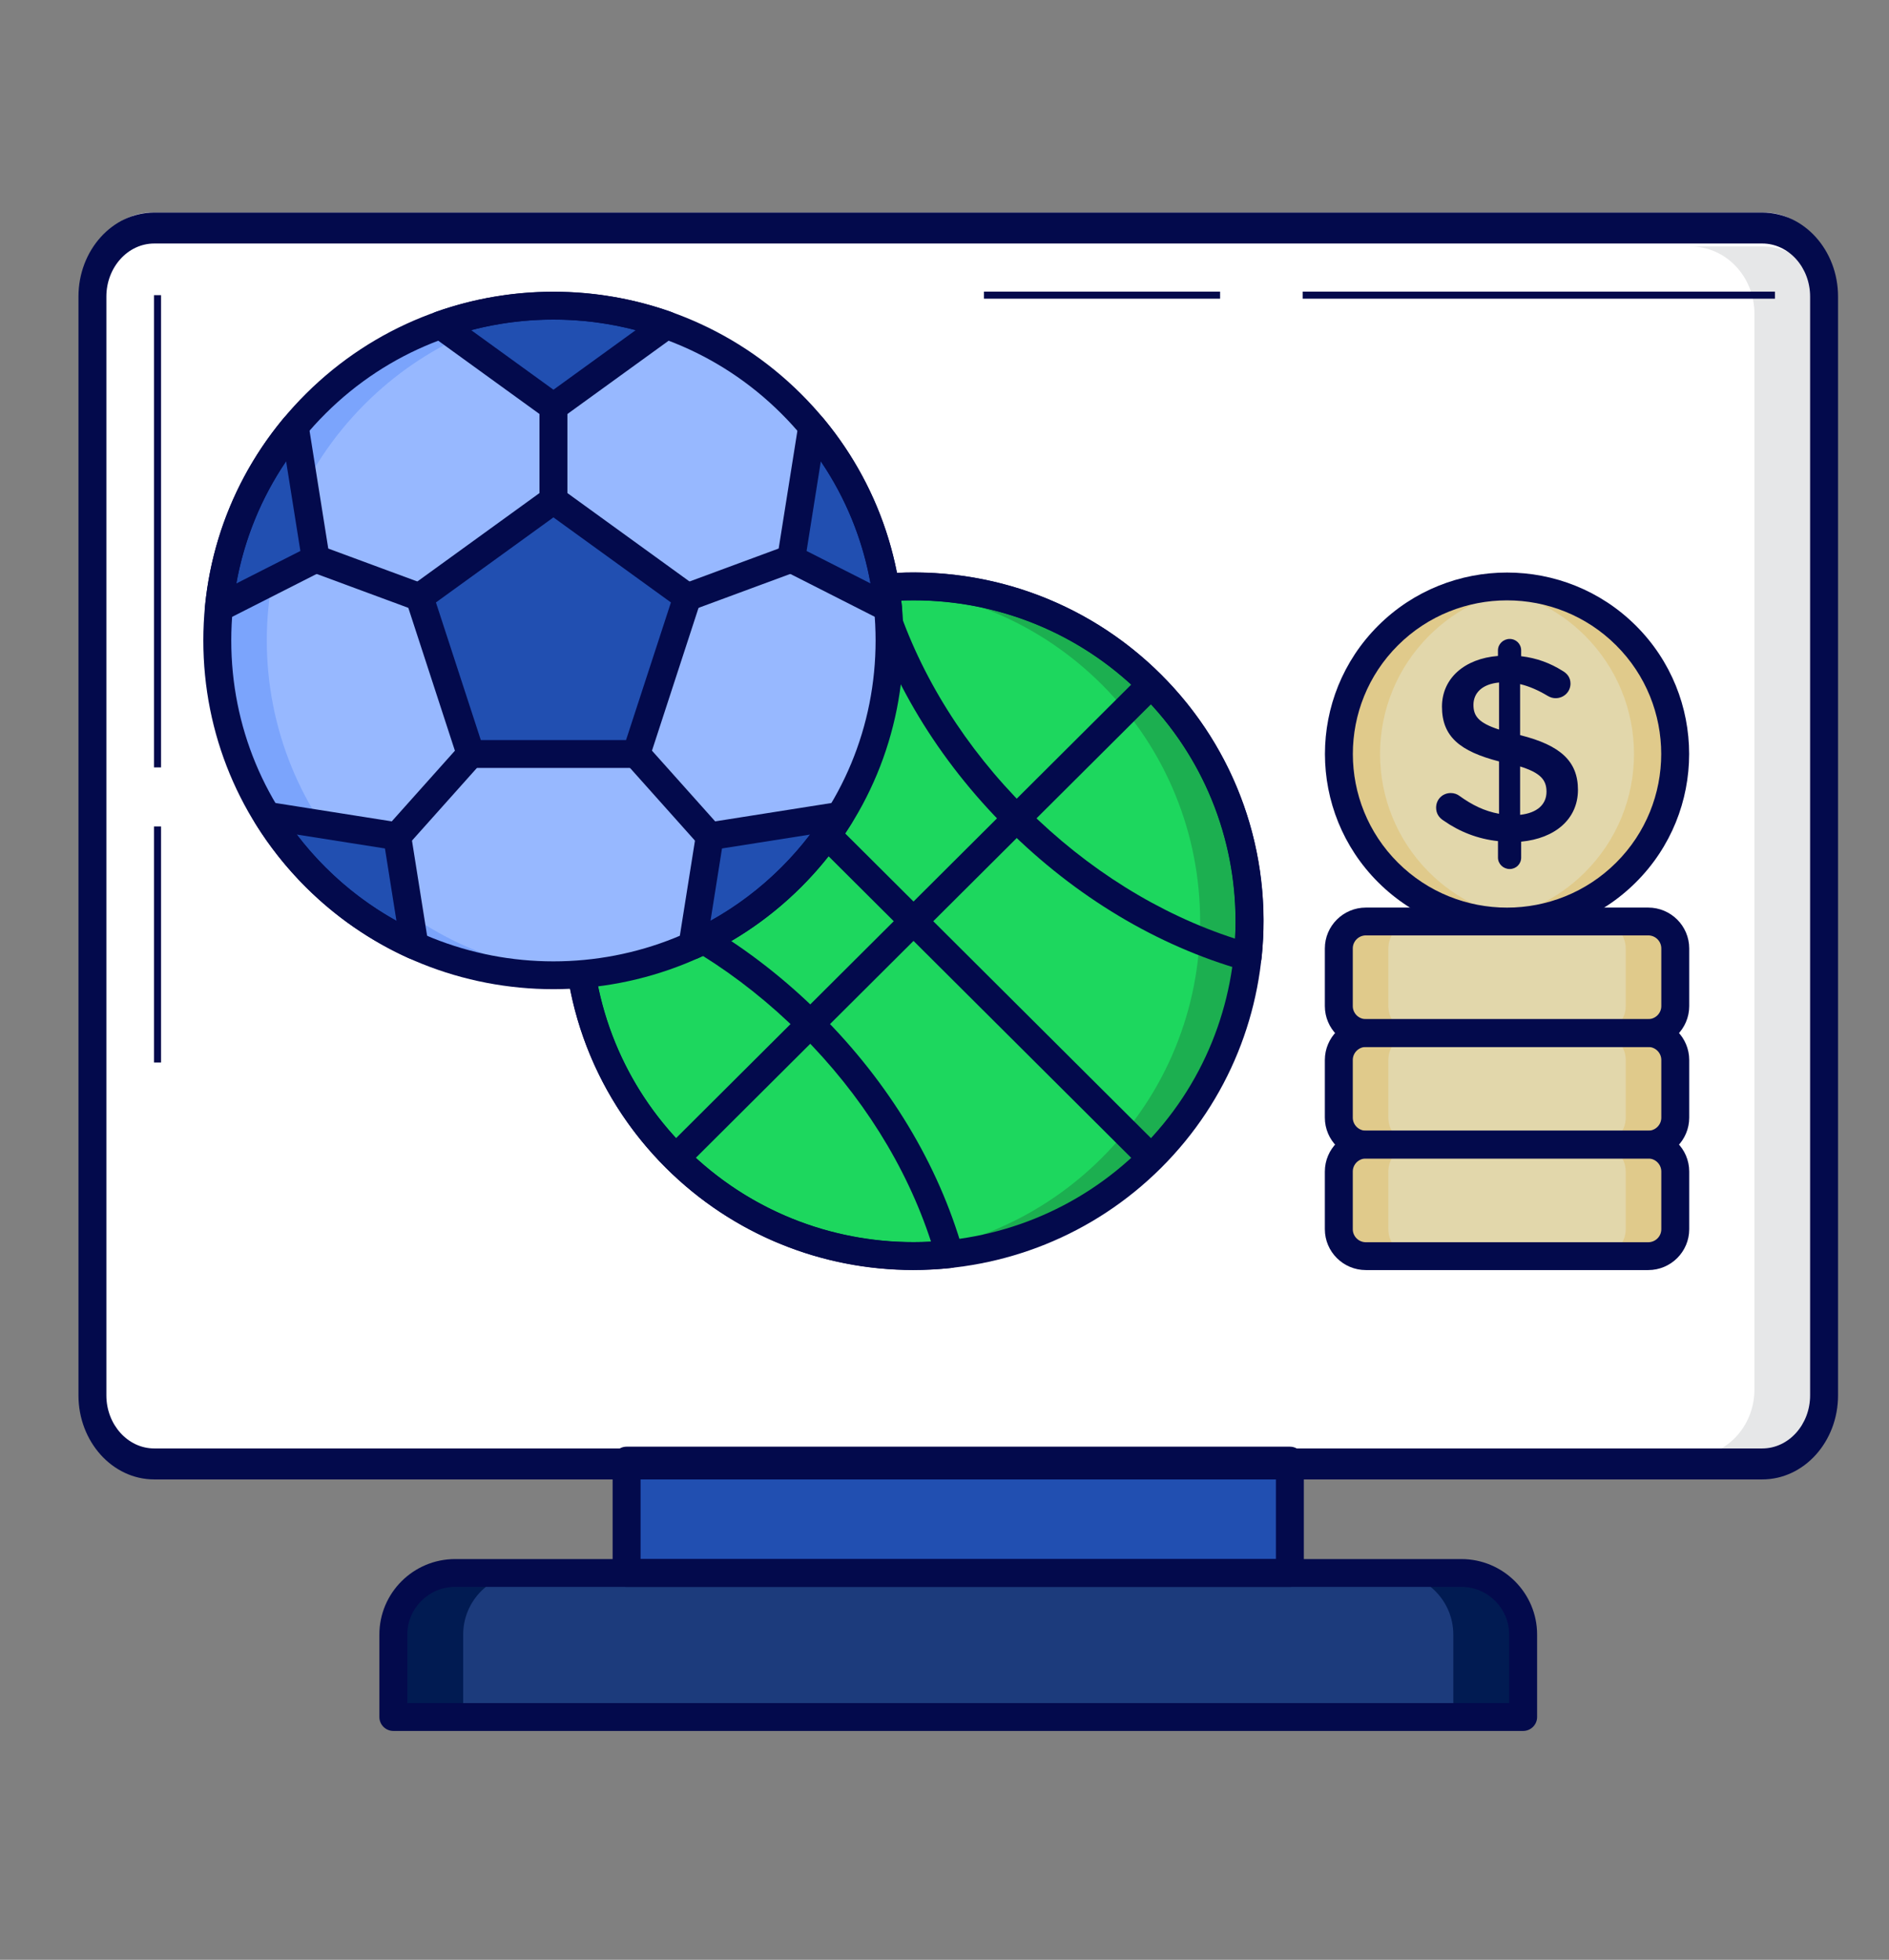 <svg width="80" height="83" viewBox="0 0 80 83" fill="none" xmlns="http://www.w3.org/2000/svg">
<rect x="0" y="0" width="80" height="83" fill="#808080" stroke="none"/>
<g clip-path="url(#clip0_50_275)">
<path d="M74.736 61.697H6.428C4.978 61.697 3.803 60.388 3.803 58.773V11.924C3.803 10.309 4.978 9 6.428 9H74.736C76.186 9 77.361 10.309 77.361 11.924V58.773C77.361 60.388 76.186 61.697 74.736 61.697Z" fill="white"/>
<path d="M74.652 10.437H71.592C73.088 10.437 74.3 11.71 74.3 13.281V58.853C74.3 60.424 73.088 61.697 71.592 61.697H74.652C76.148 61.697 77.361 60.424 77.361 58.853V13.281C77.361 11.71 76.148 10.437 74.652 10.437Z" fill="#E6E7E8"/>
<path d="M6.512 61.697H9.573C8.077 61.697 6.864 60.424 6.864 58.853V13.281C6.864 11.71 8.077 10.437 9.573 10.437H6.512C5.016 10.437 3.803 11.71 3.803 13.281V58.853C3.803 60.424 5.016 61.697 6.512 61.697Z" fill="white"/>
<path d="M64.505 72.718H16.659V69.225C16.659 67.785 17.83 66.617 19.276 66.617H61.888C63.334 66.617 64.505 67.785 64.505 69.225V72.718Z" fill="#1C3B7C"/>
<path d="M61.888 66.617H58.931C60.377 66.617 61.548 67.785 61.548 69.225V72.718H64.505V69.225C64.505 67.785 63.334 66.617 61.888 66.617Z" fill="#011B52"/>
<path d="M19.276 66.617H22.233C20.787 66.617 19.616 67.785 19.616 69.225V72.718H16.659V69.225C16.659 67.785 17.83 66.617 19.276 66.617Z" fill="#011B52"/>
<path d="M26.537 61.857H54.627V66.617H26.537V61.857Z" fill="#214FB1"/>
<path d="M64.505 73.307H16.659C16.332 73.307 16.067 73.043 16.067 72.718V69.225C16.067 67.462 17.506 66.028 19.276 66.028H61.888C63.657 66.028 65.097 67.462 65.097 69.225V72.718C65.097 73.043 64.832 73.307 64.505 73.307ZM17.25 72.129H63.914V69.225C63.914 68.112 63.005 67.206 61.888 67.206H19.276C18.159 67.206 17.25 68.112 17.25 69.225V72.129Z" fill="#030A4C"/>
<path d="M54.627 67.207H26.536C26.21 67.207 25.945 66.943 25.945 66.618V61.857C25.945 61.532 26.21 61.268 26.536 61.268H54.627C54.954 61.268 55.218 61.532 55.218 61.857V66.618C55.219 66.943 54.954 67.207 54.627 67.207ZM27.128 66.028H54.035V62.447H27.128V66.028Z" fill="#030A4C"/>
<path d="M74.633 62.655H6.531C4.762 62.655 3.323 61.058 3.323 59.095V12.561C3.323 10.597 4.762 9 6.531 9H74.633C76.403 9 77.842 10.597 77.842 12.561V59.095C77.842 61.058 76.403 62.655 74.633 62.655ZM6.531 10.313C5.414 10.313 4.505 11.321 4.505 12.561V59.095C4.505 60.334 5.414 61.343 6.531 61.343H74.633C75.75 61.343 76.659 60.334 76.659 59.095V12.561C76.659 11.321 75.75 10.313 74.633 10.313H6.531Z" fill="#030A4C"/>
<path d="M38.688 53.2C46.55 53.2 52.923 46.849 52.923 39.015C52.923 31.181 46.55 24.83 38.688 24.83C30.826 24.83 24.452 31.181 24.452 39.015C24.452 46.849 30.826 53.2 38.688 53.2Z" fill="#1DD75E"/>
<path d="M48.753 28.984C45.707 25.948 41.623 24.58 37.639 24.872C40.925 25.112 44.144 26.48 46.656 28.984C52.216 34.524 52.216 43.505 46.656 49.045C44.144 51.549 40.925 52.917 37.639 53.157C41.623 53.449 45.707 52.081 48.753 49.045C54.313 43.505 54.313 34.524 48.753 28.984Z" fill="#1CAF50"/>
<path d="M52.839 41.12C52.785 41.12 52.731 41.112 52.678 41.097C49.02 40.062 45.548 37.981 42.636 35.08C39.724 32.178 37.636 28.719 36.597 25.074C36.55 24.907 36.578 24.727 36.676 24.583C36.773 24.439 36.93 24.346 37.103 24.327C41.588 23.85 45.988 25.395 49.172 28.567C52.356 31.74 53.907 36.123 53.427 40.593C53.409 40.766 53.315 40.922 53.17 41.019C53.071 41.086 52.956 41.12 52.839 41.12ZM37.945 25.441C38.987 28.64 40.888 31.671 43.472 34.246C46.057 36.822 49.099 38.715 52.309 39.754C52.522 35.89 51.095 32.151 48.335 29.401C45.575 26.651 41.825 25.23 37.945 25.441Z" fill="#030A4C"/>
<path d="M38.67 53.787C34.752 53.787 31.007 52.255 28.203 49.462C25.019 46.289 23.468 41.906 23.948 37.436C23.966 37.263 24.06 37.107 24.205 37.01C24.35 36.913 24.53 36.884 24.697 36.932C28.355 37.967 31.827 40.048 34.739 42.949C37.65 45.851 39.738 49.31 40.778 52.955C40.825 53.122 40.796 53.302 40.699 53.446C40.601 53.59 40.445 53.683 40.272 53.702C39.736 53.759 39.201 53.787 38.67 53.787ZM25.066 38.275C24.853 42.139 26.28 45.878 29.04 48.628C31.8 51.378 35.553 52.799 39.43 52.588C38.388 49.389 36.487 46.358 33.903 43.783C31.318 41.207 28.276 39.313 25.066 38.275Z" fill="#030A4C"/>
<path d="M38.688 53.782C34.89 53.782 31.094 52.342 28.203 49.462C22.422 43.701 22.422 34.328 28.203 28.567C33.984 22.807 43.391 22.807 49.172 28.567C54.953 34.328 54.953 43.701 49.172 49.462C46.282 52.341 42.484 53.782 38.688 53.782ZM38.688 25.425C35.194 25.425 31.7 26.75 29.04 29.401C23.72 34.702 23.72 43.327 29.04 48.628C34.36 53.929 43.016 53.929 48.335 48.628C53.655 43.327 53.655 34.702 48.335 29.401C45.676 26.75 42.182 25.425 38.688 25.425Z" fill="#030A4C"/>
<path d="M28.869 49.388C28.717 49.388 28.566 49.33 28.45 49.215C28.22 48.985 28.22 48.612 28.45 48.382L48.088 28.814C48.319 28.583 48.694 28.583 48.925 28.814C49.156 29.044 49.156 29.417 48.925 29.647L29.287 49.215C29.171 49.33 29.02 49.388 28.869 49.388Z" fill="#030A4C"/>
<path d="M48.506 49.388C48.355 49.388 48.204 49.33 48.088 49.215L28.45 29.647C28.22 29.417 28.22 29.044 28.45 28.814C28.681 28.583 29.056 28.583 29.287 28.814L48.925 48.382C49.156 48.612 49.156 48.985 48.925 49.215C48.809 49.33 48.658 49.388 48.506 49.388Z" fill="#030A4C"/>
<path d="M23.437 41.311C31.299 41.311 37.673 34.96 37.673 27.125C37.673 19.291 31.299 12.94 23.437 12.94C15.575 12.94 9.202 19.291 9.202 27.125C9.202 34.96 15.575 41.311 23.437 41.311Z" fill="#97B8FF"/>
<path d="M15.468 37.156C9.909 31.616 9.909 22.634 15.468 17.095C17.981 14.591 21.2 13.223 24.486 12.982C20.501 12.691 16.418 14.059 13.371 17.095C7.812 22.634 7.812 31.616 13.371 37.156C16.418 40.191 20.501 41.559 24.486 41.268C21.2 41.027 17.981 39.659 15.468 37.156Z" fill="#7BA4FC"/>
<path d="M23.437 21.183L17.766 25.289L19.932 31.932H26.942L29.109 25.289L23.437 21.183Z" fill="#214FB1"/>
<path d="M34.395 18.073L33.507 23.664L37.606 25.745C37.338 22.999 36.266 20.316 34.395 18.073Z" fill="#214FB1"/>
<path d="M29.324 40.042C30.838 39.357 32.258 38.396 33.503 37.156C34.309 36.353 34.995 35.475 35.567 34.549L30.059 35.418L29.324 40.042Z" fill="#214FB1"/>
<path d="M13.372 37.156C14.618 38.398 16.039 39.358 17.554 40.044L16.819 35.418L11.308 34.548C11.88 35.475 12.566 36.352 13.372 37.156Z" fill="#214FB1"/>
<path d="M9.269 25.747L13.372 23.664L12.482 18.07C10.609 20.314 9.537 22.998 9.269 25.747Z" fill="#214FB1"/>
<path d="M18.648 13.766L23.438 17.233L28.227 13.766C25.135 12.667 21.739 12.667 18.648 13.766Z" fill="#214FB1"/>
<path d="M26.943 32.522H19.933C19.677 32.522 19.45 32.357 19.37 32.115L17.204 25.471C17.125 25.228 17.212 24.962 17.419 24.812L23.09 20.706C23.297 20.556 23.578 20.556 23.786 20.706L29.457 24.812C29.665 24.962 29.751 25.228 29.672 25.471L27.506 32.115C27.426 32.357 27.199 32.522 26.943 32.522ZM20.363 31.343H26.513L28.414 25.514L23.438 21.912L18.462 25.514L20.363 31.343Z" fill="#030A4C"/>
<path d="M23.438 21.773C23.112 21.773 22.847 21.509 22.847 21.183V17.233C22.847 16.908 23.112 16.644 23.438 16.644C23.765 16.644 24.03 16.908 24.03 17.233V21.183C24.03 21.509 23.765 21.773 23.438 21.773Z" fill="#030A4C"/>
<path d="M16.819 36.008C16.679 36.008 16.538 35.958 16.426 35.858C16.182 35.642 16.16 35.269 16.377 35.026L19.491 31.541C19.708 31.298 20.082 31.276 20.326 31.492C20.57 31.709 20.591 32.081 20.375 32.324L17.261 35.81C17.144 35.941 16.982 36.008 16.819 36.008Z" fill="#030A4C"/>
<path d="M17.767 25.879C17.698 25.879 17.629 25.867 17.561 25.842L13.166 24.217C12.86 24.104 12.704 23.764 12.818 23.459C12.932 23.154 13.272 22.999 13.578 23.112L17.973 24.737C18.279 24.85 18.435 25.189 18.321 25.494C18.233 25.732 18.007 25.879 17.767 25.879Z" fill="#030A4C"/>
<path d="M37.606 26.335C37.514 26.335 37.422 26.313 37.338 26.27L33.239 24.189C33.011 24.073 32.883 23.824 32.923 23.572L33.812 17.981C33.848 17.752 34.016 17.566 34.24 17.505C34.464 17.444 34.703 17.518 34.851 17.696C36.751 19.975 37.907 22.738 38.195 25.688C38.216 25.902 38.118 26.111 37.94 26.232C37.839 26.3 37.723 26.335 37.606 26.335ZM34.159 23.334L36.866 24.708C36.532 22.853 35.818 21.099 34.762 19.54L34.159 23.334Z" fill="#030A4C"/>
<path d="M29.325 40.632C29.198 40.632 29.071 40.591 28.967 40.511C28.794 40.38 28.707 40.164 28.741 39.95L29.476 35.326C29.516 35.074 29.715 34.876 29.968 34.836L35.475 33.967C35.704 33.931 35.932 34.03 36.06 34.222C36.188 34.413 36.193 34.662 36.072 34.858C35.461 35.847 34.738 36.76 33.923 37.572C32.657 38.833 31.193 39.844 29.57 40.579C29.491 40.614 29.408 40.632 29.325 40.632ZM30.577 35.933L30.09 38.998C31.186 38.389 32.19 37.632 33.086 36.739C33.522 36.304 33.93 35.838 34.305 35.345L30.577 35.933Z" fill="#030A4C"/>
<path d="M17.554 40.633C17.472 40.633 17.388 40.616 17.31 40.581C15.685 39.846 14.22 38.834 12.954 37.573C12.138 36.76 11.415 35.846 10.804 34.857C10.683 34.661 10.688 34.413 10.816 34.221C10.944 34.03 11.172 33.93 11.401 33.966L16.912 34.836C17.165 34.876 17.363 35.074 17.404 35.326L18.139 39.952C18.173 40.166 18.086 40.381 17.913 40.513C17.808 40.592 17.681 40.633 17.554 40.633ZM12.57 35.344C12.946 35.838 13.354 36.304 13.79 36.739C14.687 37.633 15.693 38.39 16.79 39L16.303 35.933L12.57 35.344Z" fill="#030A4C"/>
<path d="M9.27 26.337C9.153 26.337 9.037 26.302 8.937 26.234C8.758 26.113 8.66 25.904 8.681 25.69C8.969 22.738 10.126 19.973 12.028 17.693C12.177 17.515 12.416 17.441 12.64 17.502C12.864 17.564 13.031 17.75 13.067 17.978L13.956 23.572C13.996 23.825 13.869 24.074 13.641 24.19L9.538 26.273C9.454 26.315 9.362 26.337 9.27 26.337ZM12.117 19.536C11.059 21.097 10.344 22.852 10.01 24.71L12.721 23.334L12.117 19.536Z" fill="#030A4C"/>
<path d="M23.439 17.823C23.317 17.823 23.195 17.785 23.091 17.71L18.301 14.242C18.124 14.114 18.032 13.898 18.063 13.682C18.095 13.465 18.244 13.284 18.45 13.21C21.667 12.068 25.21 12.068 28.427 13.21C28.634 13.284 28.783 13.465 28.814 13.682C28.845 13.898 28.753 14.114 28.576 14.242L23.786 17.71C23.683 17.785 23.561 17.823 23.439 17.823ZM19.952 13.98L23.439 16.505L26.926 13.98C24.644 13.382 22.234 13.382 19.952 13.98Z" fill="#030A4C"/>
<path d="M23.438 41.893C19.641 41.894 15.845 40.453 12.954 37.573C10.153 34.782 8.611 31.072 8.611 27.126C8.611 23.179 10.153 19.469 12.954 16.678C18.735 10.918 28.141 10.918 33.922 16.678C36.723 19.469 38.265 23.179 38.265 27.126C38.265 31.072 36.723 34.782 33.922 37.573C31.032 40.453 27.234 41.893 23.438 41.893ZM23.438 13.536C19.944 13.536 16.45 14.861 13.79 17.512C11.213 20.08 9.794 23.494 9.794 27.125C9.794 30.757 11.213 34.171 13.79 36.739C19.11 42.04 27.766 42.04 33.086 36.739C35.663 34.171 37.082 30.757 37.082 27.125C37.082 23.494 35.663 20.079 33.086 17.512C30.426 14.861 26.932 13.536 23.438 13.536Z" fill="#030A4C"/>
<path d="M30.06 36.007C29.897 36.007 29.735 35.941 29.618 35.81L26.504 32.324C26.287 32.081 26.309 31.709 26.553 31.492C26.797 31.276 27.17 31.297 27.388 31.541L30.502 35.026C30.719 35.27 30.697 35.642 30.453 35.859C30.34 35.958 30.2 36.007 30.06 36.007Z" fill="#030A4C"/>
<path d="M29.113 25.878C28.873 25.878 28.647 25.731 28.558 25.494C28.445 25.189 28.601 24.849 28.907 24.736L33.301 23.111C33.608 22.998 33.948 23.154 34.062 23.459C34.175 23.764 34.019 24.103 33.713 24.216L29.319 25.841C29.25 25.867 29.181 25.878 29.113 25.878Z" fill="#030A4C"/>
<path d="M57.844 39.026H69.803C70.435 39.026 70.948 39.537 70.948 40.167V42.61C70.948 43.24 70.435 43.751 69.803 43.751H57.844C57.212 43.751 56.699 43.24 56.699 42.61V40.167C56.699 39.537 57.212 39.026 57.844 39.026Z" fill="#E2D7AB"/>
<path d="M57.844 48.475H69.803C70.435 48.475 70.948 48.986 70.948 49.616V52.059C70.948 52.689 70.435 53.2 69.803 53.2H57.844C57.212 53.2 56.699 52.689 56.699 52.059V49.616C56.699 48.986 57.212 48.475 57.844 48.475Z" fill="#E2D7AB"/>
<path d="M57.844 43.75H69.803C70.435 43.75 70.948 44.261 70.948 44.891V47.334C70.948 47.964 70.435 48.475 69.803 48.475H57.844C57.212 48.475 56.699 47.964 56.699 47.334V44.891C56.699 44.261 57.212 43.75 57.844 43.75Z" fill="#E2D7AB"/>
<path d="M69.802 39.026H67.705C68.337 39.026 68.85 39.537 68.85 40.167V42.61C68.85 43.24 68.337 43.751 67.705 43.751H69.802C70.435 43.751 70.947 43.24 70.947 42.61V40.167C70.947 39.537 70.435 39.026 69.802 39.026Z" fill="#DEA42E" fill-opacity="0.25"/>
<path d="M69.802 43.75H67.705C68.337 43.75 68.85 44.261 68.85 44.891V47.334C68.85 47.964 68.337 48.475 67.705 48.475H69.802C70.435 48.475 70.947 47.964 70.947 47.334V44.891C70.947 44.261 70.435 43.75 69.802 43.75Z" fill="#DEA42E" fill-opacity="0.25"/>
<path d="M69.802 48.475H67.705C68.337 48.475 68.85 48.986 68.85 49.616V52.059C68.85 52.689 68.337 53.2 67.705 53.2H69.802C70.435 53.2 70.947 52.689 70.947 52.059V49.616C70.947 48.986 70.435 48.475 69.802 48.475Z" fill="#DEA42E" fill-opacity="0.25"/>
<path d="M57.844 53.2H59.941C59.309 53.2 58.797 52.689 58.797 52.059V49.616C58.797 48.986 59.309 48.475 59.941 48.475H57.844C57.212 48.475 56.699 48.986 56.699 49.616V52.059C56.699 52.689 57.212 53.2 57.844 53.2Z" fill="#DEA42E" fill-opacity="0.25"/>
<path d="M57.844 48.475H59.941C59.309 48.475 58.797 47.964 58.797 47.334V44.891C58.797 44.261 59.309 43.75 59.941 43.75H57.844C57.212 43.75 56.699 44.261 56.699 44.891V47.334C56.699 47.964 57.212 48.475 57.844 48.475Z" fill="#DEA42E" fill-opacity="0.25"/>
<path d="M57.844 43.751H59.941C59.309 43.751 58.797 43.24 58.797 42.61V40.167C58.797 39.537 59.309 39.026 59.941 39.026H57.844C57.212 39.026 56.699 39.537 56.699 40.167V42.61C56.699 43.24 57.212 43.751 57.844 43.751Z" fill="#DEA42E" fill-opacity="0.25"/>
<path d="M69.803 44.34H57.845C56.887 44.34 56.108 43.564 56.108 42.609V40.167C56.108 39.213 56.887 38.437 57.845 38.437H69.803C70.76 38.437 71.539 39.213 71.539 40.167V42.609C71.539 43.564 70.76 44.34 69.803 44.34ZM57.845 39.615C57.54 39.615 57.291 39.863 57.291 40.167V42.609C57.291 42.913 57.54 43.161 57.845 43.161H69.803C70.108 43.161 70.357 42.913 70.357 42.609V40.167C70.357 39.863 70.108 39.615 69.803 39.615H57.845Z" fill="#030A4C"/>
<path d="M69.803 53.789H57.845C56.887 53.789 56.108 53.013 56.108 52.059V49.616C56.108 48.662 56.887 47.886 57.845 47.886H69.803C70.76 47.886 71.539 48.662 71.539 49.616V52.059C71.539 53.013 70.76 53.789 69.803 53.789ZM57.845 49.064C57.54 49.064 57.291 49.312 57.291 49.616V52.059C57.291 52.363 57.54 52.61 57.845 52.61H69.803C70.108 52.61 70.357 52.363 70.357 52.059V49.616C70.357 49.312 70.108 49.064 69.803 49.064H57.845Z" fill="#030A4C"/>
<path d="M69.803 49.065H57.845C56.887 49.065 56.108 48.288 56.108 47.334V44.892C56.108 43.937 56.887 43.161 57.845 43.161H69.803C70.76 43.161 71.539 43.937 71.539 44.892V47.334C71.539 48.288 70.76 49.065 69.803 49.065ZM57.845 44.34C57.54 44.34 57.291 44.587 57.291 44.892V47.334C57.291 47.638 57.54 47.886 57.845 47.886H69.803C70.108 47.886 70.357 47.638 70.357 47.334V44.892C70.357 44.587 70.108 44.34 69.803 44.34H57.845Z" fill="#030A4C"/>
<path d="M63.824 39.031C67.758 39.031 70.948 35.853 70.948 31.932C70.948 28.012 67.758 24.833 63.824 24.833C59.889 24.833 56.699 28.012 56.699 31.932C56.699 35.853 59.889 39.031 63.824 39.031Z" fill="#E2D7AB"/>
<path d="M68.861 26.913C67.247 25.304 65.052 24.636 62.95 24.893C64.472 25.08 65.945 25.748 67.114 26.913C69.896 29.685 69.896 34.18 67.114 36.952C65.945 38.116 64.472 38.785 62.95 38.971C65.052 39.229 67.248 38.56 68.861 36.952C71.643 34.18 71.643 29.685 68.861 26.913Z" fill="#DEA42E" fill-opacity="0.25"/>
<path d="M58.786 36.952C60.4 38.56 62.595 39.229 64.697 38.971C63.176 38.785 61.702 38.116 60.533 36.952C57.751 34.18 57.751 29.685 60.533 26.913C61.702 25.748 63.175 25.08 64.697 24.893C62.595 24.636 60.4 25.304 58.786 26.913C56.004 29.685 56.004 34.18 58.786 36.952Z" fill="#DEA42E" fill-opacity="0.25"/>
<path d="M63.824 39.617C61.848 39.617 59.872 38.867 58.368 37.369C55.36 34.371 55.36 29.493 58.368 26.496C61.376 23.498 66.271 23.498 69.279 26.496C72.288 29.493 72.288 34.371 69.279 37.369C67.775 38.868 65.8 39.617 63.824 39.617ZM63.824 25.426C62.151 25.426 60.478 26.06 59.204 27.329C56.657 29.867 56.657 33.997 59.204 36.535C61.752 39.073 65.896 39.073 68.443 36.535C70.99 33.997 70.99 29.867 68.443 27.329C67.17 26.06 65.497 25.426 63.824 25.426Z" fill="#030A4C"/>
<path d="M63.936 27.06C64.207 27.06 64.422 27.274 64.422 27.544V27.791C65.088 27.87 65.653 28.084 66.172 28.41C66.353 28.512 66.511 28.68 66.511 28.951C66.511 29.299 66.229 29.569 65.879 29.569C65.766 29.569 65.653 29.536 65.54 29.468C65.145 29.232 64.761 29.063 64.377 28.973V31.133C66.093 31.561 66.827 32.247 66.827 33.451C66.827 34.689 65.856 35.51 64.422 35.645V36.32C64.422 36.59 64.207 36.804 63.936 36.804C63.666 36.804 63.44 36.59 63.44 36.32V35.622C62.593 35.532 61.813 35.229 61.125 34.745C60.933 34.621 60.82 34.441 60.82 34.205C60.82 33.856 61.091 33.586 61.441 33.586C61.576 33.586 61.712 33.631 61.813 33.71C62.344 34.092 62.864 34.351 63.484 34.464V32.247C61.836 31.82 61.068 31.201 61.068 29.929C61.068 28.725 62.028 27.892 63.439 27.78V27.544C63.44 27.274 63.666 27.06 63.936 27.06ZM63.485 30.897V28.905C62.762 28.973 62.401 29.355 62.401 29.851C62.401 30.323 62.615 30.616 63.485 30.897ZM64.377 32.461V34.509C65.099 34.43 65.495 34.07 65.495 33.53C65.495 33.035 65.246 32.731 64.377 32.461Z" fill="#030A4C"/>
<path d="M6.671 12.5V32.5" stroke="#030A4C" stroke-width="0.3"/>
<path d="M6.671 35V45" stroke="#030A4C" stroke-width="0.3"/>
<path d="M55.171 12.5H75.171" stroke="#030A4C" stroke-width="0.3"/>
<path d="M51.671 12.5H41.671" stroke="#030A4C" stroke-width="0.3"/>
</g>
<defs>
<clipPath id="clip0_50_275">
<rect width="75" height="64.674" fill="white" transform="translate(3 9)"/>
</clipPath>
</defs>
</svg>
